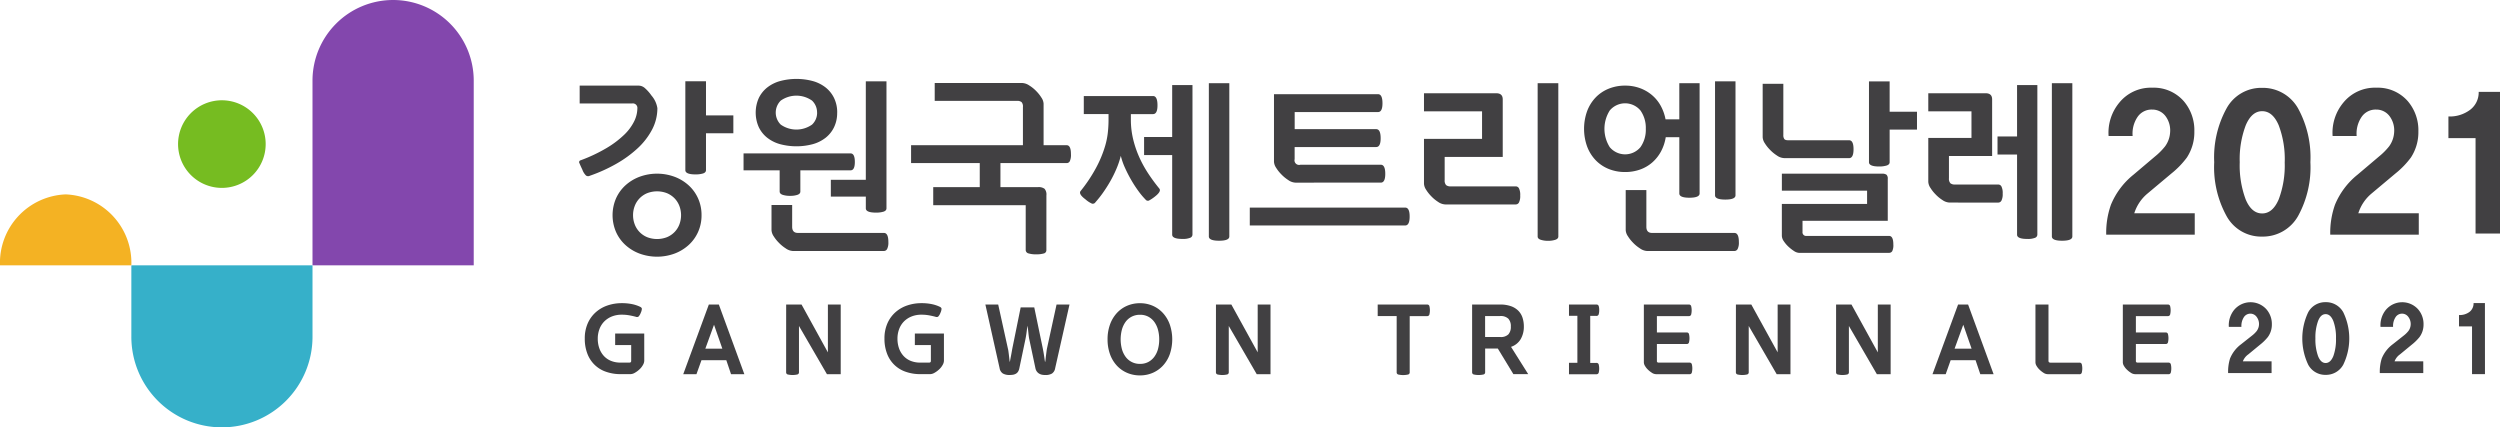 <svg xmlns="http://www.w3.org/2000/svg" width="234" height="40" viewBox="0 0 234 40"><defs><style>.a{fill:#414042;}.b{fill:#8347ad;}.c{fill:#36b0c9;}.d{fill:#76bc21;}.e{fill:#f4b223;}</style></defs><g transform="translate(54.734 28.38)"><path class="a" d="M147.425,78.9a.839.839,0,0,1-.11.358,1.634,1.634,0,0,1-.332.429,2.233,2.233,0,0,1-.45.332.845.845,0,0,1-.389.12h-.919a4.062,4.062,0,0,1-1.392-.226,2.823,2.823,0,0,1-1.736-1.7,3.858,3.858,0,0,1-.239-1.4,3.466,3.466,0,0,1,.279-1.433,3,3,0,0,1,.756-1.039,3.2,3.2,0,0,1,1.1-.632,4.107,4.107,0,0,1,1.326-.213,4.654,4.654,0,0,1,.963.089,3.346,3.346,0,0,1,.733.239c.118.053.18.118.186.195a1.009,1.009,0,0,1-.106.389.98.98,0,0,1-.212.349.261.261,0,0,1-.247.013q-.3-.079-.619-.137a3.891,3.891,0,0,0-.689-.058,2.461,2.461,0,0,0-.959.177,2.089,2.089,0,0,0-.707.478,2.026,2.026,0,0,0-.438.712,2.516,2.516,0,0,0-.15.871,2.687,2.687,0,0,0,.146.907,2.068,2.068,0,0,0,.42.712,1.843,1.843,0,0,0,.672.465,2.346,2.346,0,0,0,.9.163h.822q.168,0,.168-.159V77.418h-1.5V76.339h2.722Z" transform="translate(-141.857 -73.5)"/><path class="a" d="M166.984,80.339h-1.237l2.395-6.518h.937l2.386,6.518h-1.246l-.442-1.309h-2.324Zm.831-2.388h1.59l-.778-2.238Z" transform="translate(-156.529 -73.697)"/><path class="a" d="M190.714,73.821h1.44L194.62,78.3V73.821h1.2v6.518h-1.291l-2.616-4.511v4.333a.2.2,0,0,1-.159.208,2.05,2.05,0,0,1-.884,0,.2.2,0,0,1-.159-.2Z" transform="translate(-171.863 -73.697)"/><path class="a" d="M220.125,78.9a.839.839,0,0,1-.11.358,1.632,1.632,0,0,1-.331.429,2.245,2.245,0,0,1-.451.332.845.845,0,0,1-.389.12h-.919a4.064,4.064,0,0,1-1.392-.226,2.823,2.823,0,0,1-1.736-1.7,3.859,3.859,0,0,1-.239-1.4,3.46,3.46,0,0,1,.279-1.433,3,3,0,0,1,.755-1.039,3.209,3.209,0,0,1,1.1-.632,4.1,4.1,0,0,1,1.326-.213,4.661,4.661,0,0,1,.963.089,3.352,3.352,0,0,1,.733.239c.118.053.18.118.186.195a1.009,1.009,0,0,1-.106.389.974.974,0,0,1-.212.349.261.261,0,0,1-.247.013q-.3-.079-.619-.137a3.888,3.888,0,0,0-.689-.058,2.458,2.458,0,0,0-.958.177,2.087,2.087,0,0,0-.707.478,2.02,2.02,0,0,0-.437.712,2.507,2.507,0,0,0-.15.871,2.7,2.7,0,0,0,.145.907,2.068,2.068,0,0,0,.42.712,1.846,1.846,0,0,0,.672.465,2.346,2.346,0,0,0,.9.163h.822q.168,0,.168-.159V77.418h-1.5V76.339h2.722Z" transform="translate(-186.506 -73.5)"/><path class="a" d="M244.645,79.181c.012-.071.024-.164.035-.278s.025-.231.04-.35.03-.231.044-.34.028-.2.04-.261l.9-4.131h1.211l-1.344,5.97a.729.729,0,0,1-.3.491,1.174,1.174,0,0,1-.619.137,1.645,1.645,0,0,1-.3-.026.845.845,0,0,1-.269-.1.732.732,0,0,1-.216-.19.78.78,0,0,1-.137-.3l-.575-2.715c-.018-.076-.034-.171-.049-.283s-.028-.227-.039-.345-.025-.236-.04-.354-.031-.218-.049-.3c-.024.177-.05.382-.08.615s-.068.462-.115.685l-.566,2.7a.886.886,0,0,1-.128.314.6.6,0,0,1-.208.186.828.828,0,0,1-.269.088,2.048,2.048,0,0,1-.3.022,1.222,1.222,0,0,1-.628-.137.718.718,0,0,1-.309-.491l-1.334-5.97h1.2l.91,4.131a2.055,2.055,0,0,1,.049.261c.015.109.03.224.044.345s.027.237.04.349.023.2.035.274h.018c.012-.071.028-.162.049-.274s.043-.228.066-.349.044-.234.062-.341.032-.188.044-.248l.786-3.874h1.273l.8,3.847c.017.088.036.19.057.305s.04.232.058.349.034.23.049.336.028.188.04.248Z" transform="translate(-201.544 -73.697)"/><path class="a" d="M268.682,76.879a4.023,4.023,0,0,1,.225-1.375,3.172,3.172,0,0,1,.632-1.07,2.812,2.812,0,0,1,.963-.69,3,3,0,0,1,1.211-.244,2.966,2.966,0,0,1,1.206.244,2.829,2.829,0,0,1,.959.69,3.172,3.172,0,0,1,.632,1.07,4.329,4.329,0,0,1,0,2.759,3.124,3.124,0,0,1-.632,1.066,2.849,2.849,0,0,1-.959.685,2.96,2.96,0,0,1-1.206.243,2.991,2.991,0,0,1-1.211-.243,2.832,2.832,0,0,1-.963-.685,3.125,3.125,0,0,1-.632-1.066A4.05,4.05,0,0,1,268.682,76.879Zm4.834,0a3.4,3.4,0,0,0-.11-.876,2.263,2.263,0,0,0-.336-.734,1.671,1.671,0,0,0-.561-.5,1.6,1.6,0,0,0-.786-.186,1.674,1.674,0,0,0-.8.186,1.65,1.65,0,0,0-.57.5,2.264,2.264,0,0,0-.336.734,3.576,3.576,0,0,0,0,1.76,2.2,2.2,0,0,0,.336.729,1.622,1.622,0,0,0,1.374.686,1.6,1.6,0,0,0,.786-.186,1.687,1.687,0,0,0,.561-.5,2.2,2.2,0,0,0,.336-.729A3.427,3.427,0,0,0,273.516,76.879Z" transform="translate(-219.748 -73.5)"/><path class="a" d="M294.977,73.821h1.441l2.465,4.475V73.821h1.2v6.518h-1.291l-2.616-4.511v4.333a.2.2,0,0,1-.159.208,2.048,2.048,0,0,1-.884,0,.2.2,0,0,1-.159-.2Z" transform="translate(-235.897 -73.697)"/><path class="a" d="M334.211,73.821h4.613a.212.212,0,0,1,.225.142,1.654,1.654,0,0,1,0,.8.212.212,0,0,1-.225.142h-1.617v5.262a.2.2,0,0,1-.164.208,2.087,2.087,0,0,1-.892,0,.2.2,0,0,1-.164-.2V74.9h-1.776Z" transform="translate(-259.993 -73.697)"/><path class="a" d="M358.336,80.162a.2.2,0,0,1-.163.208,2.089,2.089,0,0,1-.893,0,.2.2,0,0,1-.163-.2v-6.35h2.607a3.011,3.011,0,0,1,1.025.155,1.843,1.843,0,0,1,.694.429,1.647,1.647,0,0,1,.393.654,2.643,2.643,0,0,1,.124.823,2.323,2.323,0,0,1-.287,1.163,1.655,1.655,0,0,1-.914.738l1.609,2.556h-1.388l-1.458-2.4h-1.185Zm1.423-3.3a1,1,0,0,0,.747-.243,1.029,1.029,0,0,0,.235-.739,1.017,1.017,0,0,0-.239-.739,1.041,1.041,0,0,0-.769-.243h-1.4v1.963Z" transform="translate(-274.061 -73.697)"/><path class="a" d="M383.171,73.821a.212.212,0,0,1,.225.133,1.187,1.187,0,0,1,.049.389,1.274,1.274,0,0,1-.049.4.21.21,0,0,1-.225.142h-.566v4.4h.566a.211.211,0,0,1,.225.137,1.617,1.617,0,0,1,0,.787.212.212,0,0,1-.225.137h-2.554V79.278h.786v-4.4h-.786V73.821Z" transform="translate(-288.494 -73.697)"/><path class="a" d="M399.91,80.339a.735.735,0,0,1-.389-.137,2.173,2.173,0,0,1-.362-.288,1.539,1.539,0,0,1-.265-.332.673.673,0,0,1-.115-.341V73.821h4.2a.212.212,0,0,1,.226.142,1.665,1.665,0,0,1,0,.8.212.212,0,0,1-.226.142H400v1.53h2.775a.211.211,0,0,1,.225.141,1.655,1.655,0,0,1,0,.8.211.211,0,0,1-.225.141H400V79.1a.14.14,0,0,0,.049.128.234.234,0,0,0,.128.031h2.864a.212.212,0,0,1,.226.142,1.666,1.666,0,0,1,0,.8.212.212,0,0,1-.226.142Z" transform="translate(-299.648 -73.697)"/><path class="a" d="M421.112,73.821h1.441l2.465,4.475V73.821h1.2v6.518h-1.291l-2.616-4.511v4.333a.2.2,0,0,1-.159.208,2.05,2.05,0,0,1-.884,0,.2.2,0,0,1-.159-.2Z" transform="translate(-313.364 -73.697)"/><path class="a" d="M445.414,73.821h1.44L449.32,78.3V73.821h1.2v6.518h-1.291l-2.616-4.511v4.333a.2.2,0,0,1-.159.208,2.05,2.05,0,0,1-.884,0,.2.2,0,0,1-.159-.2Z" transform="translate(-328.29 -73.697)"/><path class="a" d="M470.036,80.339H468.8l2.395-6.518h.937l2.386,6.518h-1.245l-.443-1.309H470.5Zm.831-2.388h1.591l-.778-2.238Z" transform="translate(-342.652 -73.697)"/><path class="a" d="M494.9,80.339a.735.735,0,0,1-.389-.137,2.173,2.173,0,0,1-.362-.288,1.539,1.539,0,0,1-.265-.332.673.673,0,0,1-.115-.341V73.821h1.22v5.245a.193.193,0,0,0,.049.155.26.26,0,0,0,.163.04h2.678a.211.211,0,0,1,.225.142,1.639,1.639,0,0,1,0,.8.211.211,0,0,1-.225.142Z" transform="translate(-357.985 -73.697)"/><path class="a" d="M516.106,80.339a.735.735,0,0,1-.389-.137,2.188,2.188,0,0,1-.362-.288,1.542,1.542,0,0,1-.266-.332.676.676,0,0,1-.115-.341V73.821h4.2a.212.212,0,0,1,.226.142,1.664,1.664,0,0,1,0,.8.212.212,0,0,1-.226.142h-2.978v1.53h2.775a.212.212,0,0,1,.225.141,1.655,1.655,0,0,1,0,.8.211.211,0,0,1-.225.141h-2.775V79.1a.14.14,0,0,0,.049.128.232.232,0,0,0,.128.031h2.863a.212.212,0,0,1,.226.142,1.666,1.666,0,0,1,0,.8.212.212,0,0,1-.226.142Z" transform="translate(-371.011 -73.697)"/></g><path class="b" d="M83.354,0h0a7.548,7.548,0,0,0-7.545,7.551V24.834H90.9V7.551A7.549,7.549,0,0,0,83.354,0Z" transform="translate(-46.559)"/><path class="c" d="M40.34,79.484h0A8.481,8.481,0,0,1,31.862,71V64.318H48.819V71A8.481,8.481,0,0,1,40.34,79.484Z" transform="translate(-19.568 -39.484)"/><path class="d" d="M51.335,29.2a4.1,4.1,0,1,1-3.231-4.81A4.1,4.1,0,0,1,51.335,29.2Z" transform="translate(-26.544 -14.926)"/><path class="e" d="M6.147,53.763h6.147a6.408,6.408,0,0,0-6.147-6.639A6.408,6.408,0,0,0,0,53.763Z" transform="translate(0 -28.929)"/><g transform="translate(54.223 7.385)"><path class="a" d="M140.669,27.1a14.632,14.632,0,0,0,2.43-1.151,8.921,8.921,0,0,0,1.637-1.237,4.5,4.5,0,0,0,.932-1.256,2.819,2.819,0,0,0,.3-1.2.424.424,0,0,0-.488-.471h-4.913V20.115H146.1a.9.9,0,0,1,.584.244,3.825,3.825,0,0,1,.6.68,2.352,2.352,0,0,1,.557,1.186,4.289,4.289,0,0,1-.5,2.013,6.522,6.522,0,0,1-1.359,1.752,10.7,10.7,0,0,1-2.012,1.456,14.741,14.741,0,0,1-2.456,1.107.339.339,0,0,1-.357-.026,1.494,1.494,0,0,1-.34-.549c-.128-.268-.218-.468-.27-.6A.181.181,0,0,1,140.669,27.1Zm11.305,5.142a3.769,3.769,0,0,1-.323,1.569,3.681,3.681,0,0,1-.889,1.229,4.1,4.1,0,0,1-1.323.8,4.767,4.767,0,0,1-3.258,0,4.1,4.1,0,0,1-1.324-.8,3.672,3.672,0,0,1-.888-1.229,3.976,3.976,0,0,1,0-3.138,3.688,3.688,0,0,1,.888-1.229,4.108,4.108,0,0,1,1.324-.8,4.749,4.749,0,0,1,3.258,0,4.106,4.106,0,0,1,1.323.8,3.7,3.7,0,0,1,.889,1.229A3.774,3.774,0,0,1,151.974,32.246Zm-6.41,0a2.381,2.381,0,0,0,.157.863,2.063,2.063,0,0,0,.453.715,2.119,2.119,0,0,0,.705.479,2.576,2.576,0,0,0,1.864,0,2.139,2.139,0,0,0,.705-.479,2.08,2.08,0,0,0,.453-.715,2.453,2.453,0,0,0,0-1.725,2.1,2.1,0,0,0-.453-.715,2.158,2.158,0,0,0-.705-.48,2.576,2.576,0,0,0-1.864,0,2.138,2.138,0,0,0-.705.48,2.087,2.087,0,0,0-.453.715A2.384,2.384,0,0,0,145.564,32.246Zm4.894-12.533h1.933V22.9h2.561v1.673h-2.561v3.453c0,.151-.1.256-.287.314a2.386,2.386,0,0,1-.688.086q-.958,0-.958-.4Z" transform="translate(-140.533 -19.486)"/><path class="a" d="M190.4,26.1q.4,0,.4.8c0,.522-.133.784-.4.784h-4.7v1.988q0,.208-.27.305a2.1,2.1,0,0,1-.688.095,2.175,2.175,0,0,1-.7-.095q-.278-.1-.279-.305V27.685h-3.38V26.1Zm-1.254-3.818a3.069,3.069,0,0,1-.288,1.359,2.811,2.811,0,0,1-.792.993,3.431,3.431,0,0,1-1.2.6,5.94,5.94,0,0,1-3.065,0,3.419,3.419,0,0,1-1.2-.6,2.808,2.808,0,0,1-.793-.993,3.356,3.356,0,0,1,0-2.719,2.822,2.822,0,0,1,.793-.993,3.413,3.413,0,0,1,1.2-.6,5.94,5.94,0,0,1,3.065,0,3.425,3.425,0,0,1,1.2.6,2.825,2.825,0,0,1,.792.993A3.074,3.074,0,0,1,189.15,22.282ZM185,35.234a1.268,1.268,0,0,1-.671-.246,3.522,3.522,0,0,1-.654-.539,3.452,3.452,0,0,1-.471-.593A1.133,1.133,0,0,1,183,33.28V30.927h1.933v2.04c0,.383.18.576.54.576h8.047c.279,0,.418.284.418.854a1.339,1.339,0,0,1-.113.644.344.344,0,0,1-.3.193Zm2.264-12.952a1.517,1.517,0,0,0-.471-1.125,2.546,2.546,0,0,0-2.927,0,1.58,1.58,0,0,0,0,2.248,2.546,2.546,0,0,0,2.927,0A1.516,1.516,0,0,0,187.269,22.282Zm1.289,6.291h3.274V19.353h1.934V31.242c0,.15-.1.255-.287.314a2.378,2.378,0,0,1-.688.086q-.958,0-.958-.4v-1.1h-3.274Z" transform="translate(-165.01 -19.126)"/><path class="a" d="M233.681,35.757a.315.315,0,0,1-.253.322,2.476,2.476,0,0,1-.706.079,2.334,2.334,0,0,1-.714-.088.332.332,0,0,1-.262-.331V31.556H223.09V29.865h4.355V27.617h-6.428V25.943h10.469V22.369a.611.611,0,0,0-.13-.462.649.649,0,0,0-.427-.114h-7.7V20.121h8.187a1.29,1.29,0,0,1,.671.236,3.312,3.312,0,0,1,.654.531,3.426,3.426,0,0,1,.47.593,1.126,1.126,0,0,1,.209.576v3.887h2.161q.4,0,.4.837a1.435,1.435,0,0,1-.1.644.324.324,0,0,1-.3.193h-6.2v2.248H232.9a.922.922,0,0,1,.609.156.812.812,0,0,1,.175.61Z" transform="translate(-189.963 -19.737)"/><path class="a" d="M268.134,31.06a6.875,6.875,0,0,1-.671-.8,11.346,11.346,0,0,1-.679-1.047,12.452,12.452,0,0,1-.583-1.141,6.155,6.155,0,0,1-.384-1.108,8.164,8.164,0,0,1-.427,1.256A11.246,11.246,0,0,1,264.8,29.4q-.323.557-.671,1.046a9.694,9.694,0,0,1-.679.854.3.3,0,0,1-.331.139,2.348,2.348,0,0,1-.61-.4q-.679-.506-.453-.784a14.028,14.028,0,0,0,1.394-2.075,10.681,10.681,0,0,0,.906-2.161,7.233,7.233,0,0,0,.243-1.2,10.959,10.959,0,0,0,.069-1.239v-.522h-2.316V21.368h6.48q.418,0,.418.871,0,.819-.418.82h-2.073v.522a7.78,7.78,0,0,0,.209,1.813,9.638,9.638,0,0,0,.566,1.674,10.851,10.851,0,0,0,.845,1.543,16.546,16.546,0,0,0,1.045,1.42q.208.262-.418.749a3.528,3.528,0,0,1-.566.376A.273.273,0,0,1,268.134,31.06Zm4.39,3.277a.325.325,0,0,1-.218.3,1.8,1.8,0,0,1-.723.105q-.958,0-.958-.4V26.894h-2.63V25.2h2.63V20.34h1.9Zm1.533-14.172h1.916V34.511c0,.267-.319.4-.958.4s-.958-.135-.958-.4Z" transform="translate(-215.132 -19.764)"/><path class="a" d="M303.182,35.118V33.444h14.545q.418,0,.418.837t-.418.837Zm4.267-4.009a1.261,1.261,0,0,1-.67-.244,3.584,3.584,0,0,1-.653-.541,3.42,3.42,0,0,1-.47-.593,1.124,1.124,0,0,1-.209-.575V22.829h9.737q.418,0,.418.854,0,.819-.418.82h-7.8v1.6h7.629q.419,0,.418.854,0,.819-.418.82H307.38v1.134a.43.43,0,0,0,.54.522h7.525q.418,0,.418.854,0,.82-.418.82Z" transform="translate(-240.425 -21.399)"/><path class="a" d="M347.424,31.514a1.261,1.261,0,0,1-.662-.236,3.46,3.46,0,0,1-.644-.532,3.388,3.388,0,0,1-.47-.593,1.13,1.13,0,0,1-.209-.575v-4.2h5.435V22.8h-5.435V21.107H352.2q.609,0,.61.575v5.386h-5.435V29.23a.644.644,0,0,0,.131.471.615.615,0,0,0,.427.122h6.1a.343.343,0,0,1,.3.192,1.387,1.387,0,0,1,.113.663,1.335,1.335,0,0,1-.113.644.341.341,0,0,1-.3.193Zm10.591,3c0,.139-.09.241-.27.305a2.086,2.086,0,0,1-.688.1,2.171,2.171,0,0,1-.7-.1c-.186-.064-.279-.166-.279-.305V20.165h1.934Z" transform="translate(-266.377 -19.764)"/><path class="a" d="M393.183,19.888h1.9V30.208q0,.4-.958.4-.941,0-.941-.4V24.943h-1.271a4.19,4.19,0,0,1-.453,1.351,3.729,3.729,0,0,1-.827,1.029,3.534,3.534,0,0,1-1.141.654,4.136,4.136,0,0,1-1.377.226,4.051,4.051,0,0,1-1.541-.287,3.539,3.539,0,0,1-1.219-.82,3.765,3.765,0,0,1-.8-1.281,4.914,4.914,0,0,1,0-3.312,3.758,3.758,0,0,1,.8-1.281,3.515,3.515,0,0,1,1.219-.819,4.022,4.022,0,0,1,1.541-.288,3.955,3.955,0,0,1,1.359.227,3.75,3.75,0,0,1,1.123.636,3.553,3.553,0,0,1,.828.993,4.293,4.293,0,0,1,.47,1.3h1.289Zm-3.136,4.272a2.816,2.816,0,0,0-.5-1.718,1.874,1.874,0,0,0-2.874,0,3.215,3.215,0,0,0,0,3.434,1.874,1.874,0,0,0,2.874,0A2.811,2.811,0,0,0,390.047,24.159Zm.122,11.435a1.267,1.267,0,0,1-.67-.246,3.521,3.521,0,0,1-.654-.539,3.485,3.485,0,0,1-.47-.593,1.127,1.127,0,0,1-.209-.576V29.893H390.1v3.435c0,.383.18.576.54.576h7.7c.279,0,.418.284.418.854a1.333,1.333,0,0,1-.113.644.343.343,0,0,1-.3.193Zm6.358-15.881h1.916V30.381q0,.4-.958.4t-.958-.4Z" transform="translate(-290.223 -19.486)"/><path class="a" d="M429.607,26.9a1.264,1.264,0,0,1-.671-.244,3.588,3.588,0,0,1-.654-.541,3.39,3.39,0,0,1-.47-.593,1.126,1.126,0,0,1-.209-.575v-5h1.934v4.794a.62.62,0,0,0,.087.366c.057.083.179.122.366.122h5.7q.418,0,.418.837t-.418.837Zm1.446,8.872a.962.962,0,0,1-.514-.173,3.772,3.772,0,0,1-.514-.4,2.847,2.847,0,0,1-.453-.532.933.933,0,0,1-.174-.5v-2.98h7.978V29.946H429.4V28.359h9.389a.65.65,0,0,1,.409.1.509.509,0,0,1,.113.392V32.77h-7.978V33.8a.339.339,0,0,0,.384.383h7.716c.267,0,.4.268.4.8a1.277,1.277,0,0,1-.1.62.333.333,0,0,1-.3.164Zm6.5-16.054h1.934v2.841h2.56v1.674h-2.56v3.05c0,.152-.1.255-.288.314a2.392,2.392,0,0,1-.688.088q-.958,0-.958-.4Z" transform="translate(-316.84 -19.486)"/><path class="a" d="M469.767,31.339a1.263,1.263,0,0,1-.662-.236,3.442,3.442,0,0,1-.644-.532,3.406,3.406,0,0,1-.471-.593,1.13,1.13,0,0,1-.209-.575V25.29h4.042V22.8h-4.042V21.107h5.366q.609,0,.61.575v5.3h-4.042v2.074a.643.643,0,0,0,.131.471.616.616,0,0,0,.427.122h4.059a.343.343,0,0,1,.3.192,1.4,1.4,0,0,1,.113.663,1.348,1.348,0,0,1-.113.644.342.342,0,0,1-.3.193Zm8.222,3a.325.325,0,0,1-.218.3,1.8,1.8,0,0,1-.723.105q-.959,0-.958-.4v-7.5h-1.829V25.15h1.829V20.34h1.9Zm1.359-14.172h1.916V34.511c0,.267-.319.4-.958.4s-.958-.135-.958-.4Z" transform="translate(-341.516 -19.764)"/></g><g transform="translate(197.14 8.206)"><path class="a" d="M517.057,29.271l-2.3,1.928a3.951,3.951,0,0,0-1.193,1.809h5.66v2h-8.286a7.852,7.852,0,0,1,.443-2.8,7.055,7.055,0,0,1,2.114-2.815l1.995-1.689a6.171,6.171,0,0,0,.955-.956,2.479,2.479,0,0,0,.477-1.365,2.221,2.221,0,0,0-.409-1.433,1.538,1.538,0,0,0-1.279-.648,1.584,1.584,0,0,0-1.381.717,2.769,2.769,0,0,0-.443,1.757h-2.25a4.4,4.4,0,0,1,.989-3.105,3.8,3.8,0,0,1,3.1-1.416,3.732,3.732,0,0,1,2.949,1.263,4.179,4.179,0,0,1,.989,2.833,4.326,4.326,0,0,1-.7,2.44A8.041,8.041,0,0,1,517.057,29.271Z" transform="translate(-510.936 -21.252)"/><path class="a" d="M537.139,28.258a9.528,9.528,0,0,1,1.143-5.016,3.7,3.7,0,0,1,3.342-1.945A3.78,3.78,0,0,1,545,23.242a9.532,9.532,0,0,1,1.142,5.016A9.477,9.477,0,0,1,545,33.274a3.781,3.781,0,0,1-3.376,1.945,3.7,3.7,0,0,1-3.342-1.945A9.472,9.472,0,0,1,537.139,28.258Zm6.6,0a8.938,8.938,0,0,0-.562-3.455q-.563-1.322-1.552-1.322-.972,0-1.535,1.322a8.938,8.938,0,0,0-.562,3.455,9.091,9.091,0,0,0,.555,3.48q.554,1.314,1.543,1.314t1.552-1.322A8.987,8.987,0,0,0,543.737,28.258Z" transform="translate(-527.029 -21.28)"/><path class="a" d="M571.407,29.271l-2.3,1.928a3.951,3.951,0,0,0-1.193,1.809h5.66v2h-8.286a7.851,7.851,0,0,1,.443-2.8,7.052,7.052,0,0,1,2.114-2.815l1.994-1.689a6.175,6.175,0,0,0,.955-.956,2.476,2.476,0,0,0,.477-1.365,2.221,2.221,0,0,0-.409-1.433,1.538,1.538,0,0,0-1.279-.648,1.584,1.584,0,0,0-1.381.717,2.766,2.766,0,0,0-.443,1.757h-2.251a4.4,4.4,0,0,1,.989-3.105,3.806,3.806,0,0,1,3.1-1.416,3.732,3.732,0,0,1,2.95,1.263,4.179,4.179,0,0,1,.989,2.833,4.323,4.323,0,0,1-.7,2.44A8.041,8.041,0,0,1,571.407,29.271Z" transform="translate(-544.316 -21.252)"/><path class="a" d="M596.5,35.526V26.6h-2.54V24.572A3.173,3.173,0,0,0,596,23.941a2.032,2.032,0,0,0,.793-1.672h1.995V35.526Z" transform="translate(-561.928 -21.876)"/></g><g transform="translate(208.552 28.283)"><path class="a" d="M544.582,79.9h-4.068a4.16,4.16,0,0,1,.181-1.368,3.146,3.146,0,0,1,1.038-1.335l.98-.775a2.708,2.708,0,0,0,.453-.429,1.105,1.105,0,0,0,.025-1.343.722.722,0,0,0-1.219.045,1.5,1.5,0,0,0-.214.878H540.58A2.289,2.289,0,0,1,541.066,74a2,2,0,0,1,3.023-.082,2.092,2.092,0,0,1,.519,1.426,1.96,1.96,0,0,1-.379,1.187,4.542,4.542,0,0,1-.733.717l-1.1.906a1.391,1.391,0,0,0-.5.643h2.685Z" transform="translate(-540.514 -73.262)"/><path class="a" d="M560.69,73.249a1.842,1.842,0,0,1,1.655.948,5.645,5.645,0,0,1,0,4.9,1.839,1.839,0,0,1-1.655.956,1.808,1.808,0,0,1-1.631-.956,5.723,5.723,0,0,1,0-4.9A1.81,1.81,0,0,1,560.69,73.249Zm0,5.695q.461,0,.725-.651a4.563,4.563,0,0,0,.247-1.649,4.439,4.439,0,0,0-.247-1.624q-.263-.651-.725-.651t-.708.651a4.457,4.457,0,0,0-.247,1.624,4.582,4.582,0,0,0,.247,1.649Q560.237,78.944,560.69,78.944Z" transform="translate(-551.565 -73.249)"/><path class="a" d="M581.381,79.9h-4.069a4.147,4.147,0,0,1,.181-1.368,3.145,3.145,0,0,1,1.037-1.335l.98-.775a2.709,2.709,0,0,0,.453-.429,1.075,1.075,0,0,0,.239-.634,1.088,1.088,0,0,0-.214-.709.722.722,0,0,0-1.219.045,1.5,1.5,0,0,0-.214.878h-1.178A2.288,2.288,0,0,1,577.863,74a2,2,0,0,1,3.023-.082,2.091,2.091,0,0,1,.519,1.426,1.962,1.962,0,0,1-.378,1.187,4.538,4.538,0,0,1-.733.717l-1.1.906a1.391,1.391,0,0,0-.5.643h2.685Z" transform="translate(-563.114 -73.262)"/><path class="a" d="M598.953,80.113h-1.211V75.646h-1.219V74.583a1.513,1.513,0,0,0,1-.305,1.012,1.012,0,0,0,.363-.816h1.063Z" transform="translate(-574.912 -73.38)"/></g></svg>